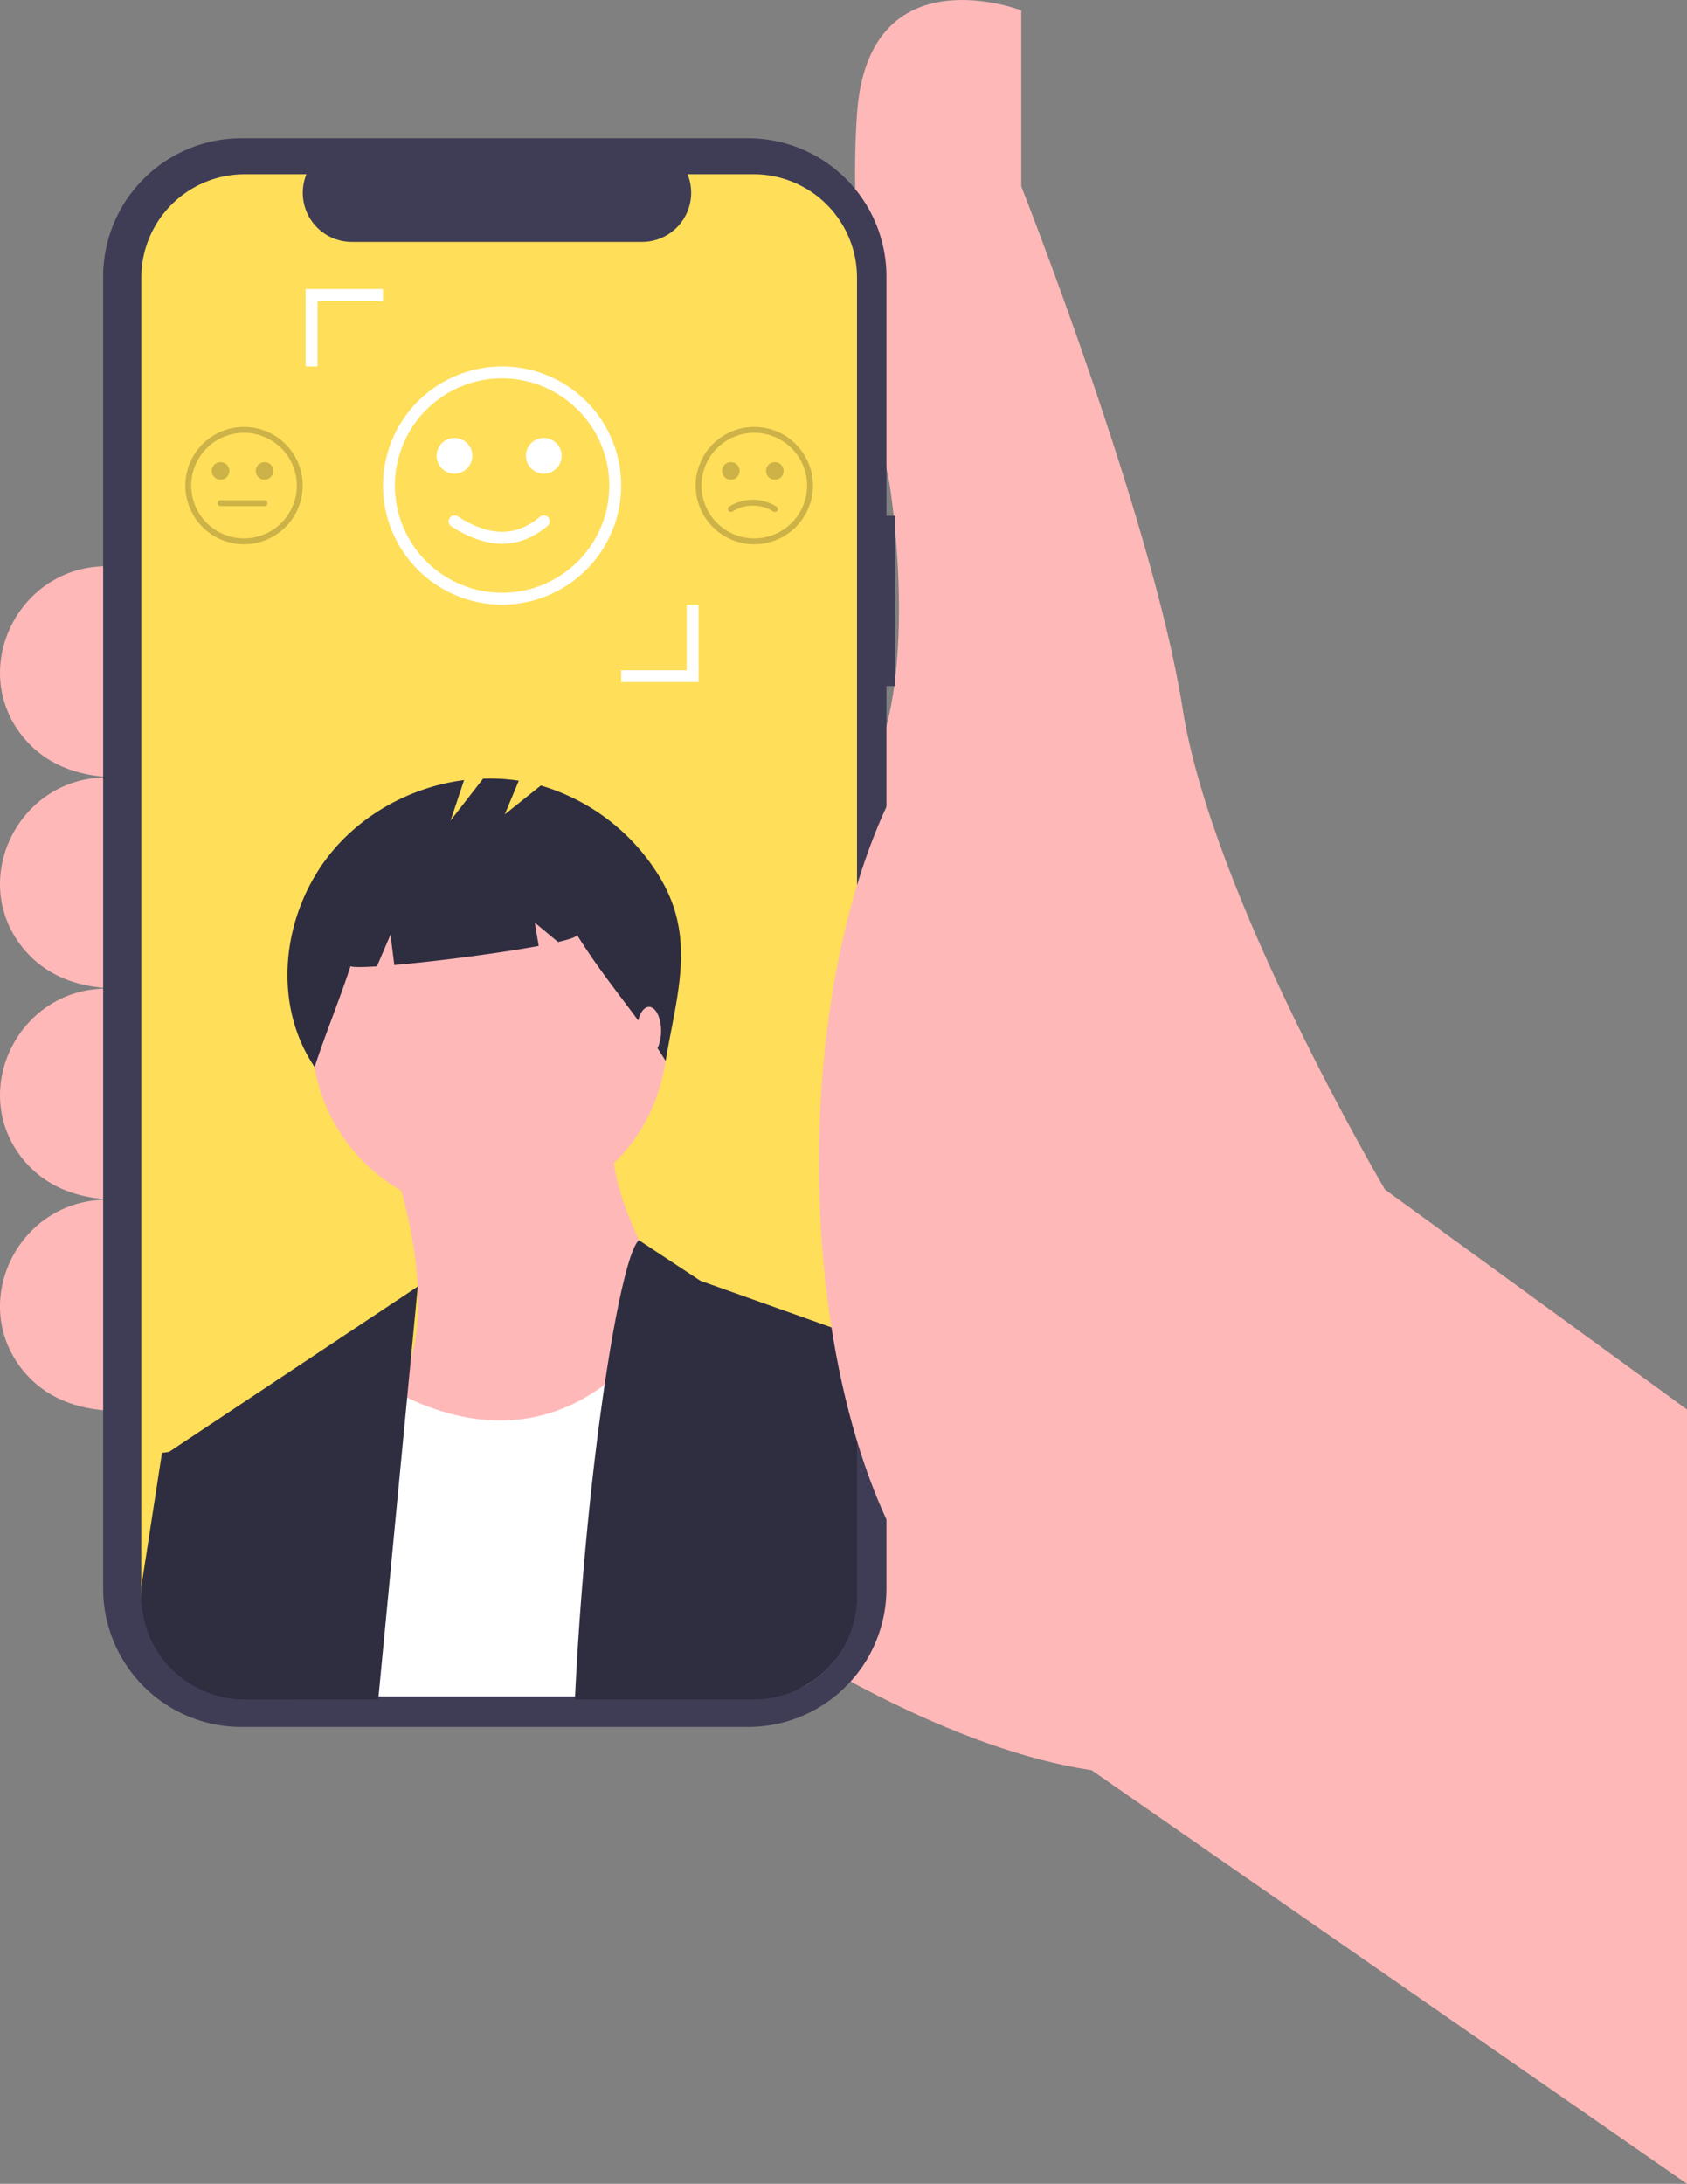<svg xmlns="http://www.w3.org/2000/svg" width="608.157" height="787.141" data-name="Layer 1"><rect width="100%" height="100%" fill="#808080" stroke="none"/><path fill="#ffb8b8" d="m608.157 508.037-108.893-79.29s-62.375-105.721-72.947-173.383S368.17 67.181 368.17 67.181V3.75s-54.974-21.145-59.203 37.002 11.629 133.208 11.629 133.208 15.858 95.15-20.087 119.465L169.415 508.037s125.808 115.236 224.128 130.037l214.614 149.067ZM42.021 204.09h-3.59c-32.34 0-50.52 38.181-29.269 62.56 6.84 7.847 17.236 13.28 32.86 13.559Zm0 76.119h-3.59c-32.34 0-50.52 38.182-29.269 62.56 6.84 7.847 17.236 13.28 32.86 13.559Zm0 76.119h-3.59c-32.34 0-50.52 38.182-29.269 62.56 6.84 7.847 17.236 13.28 32.86 13.559Zm0 76.119h-3.59c-32.34 0-50.52 38.182-29.269 62.56 6.84 7.848 17.236 13.28 32.86 13.559Z"/><path fill="#3f3d56" d="M322.71 185.915h-3.146V99.722a49.886 49.886 0 0 0-49.886-49.886H87.068A49.886 49.886 0 0 0 37.18 99.722v472.86a49.886 49.886 0 0 0 49.886 49.886h182.611a49.886 49.886 0 0 0 49.886-49.886V247.268h3.146Z"/><path fill="#ffde59" d="M308.946 100.07v472.161a37.403 37.403 0 0 1-13.68 28.862 34.617 34.617 0 0 1-2.95 2.167 37.086 37.086 0 0 1-20.627 6.227H88.2a36.828 36.828 0 0 1-8.827-1.057 37.255 37.255 0 0 1-28.429-36.199v-472.16A37.26 37.26 0 0 1 88.2 62.815h22.265a17.695 17.695 0 0 0 16.387 24.38h104.61a17.717 17.717 0 0 0 16.398-24.38h23.83a37.26 37.26 0 0 1 37.256 37.256Z"/><path fill="#ffb8b8" d="M141.439 418.623s18.011 50.032 4.002 78.05 22.014 60.039 22.014 60.039 94.061-48.031 82.053-72.047-32.02-56.036-28.018-76.049Z"/><circle cx="176.461" cy="373.594" r="64.041" fill="#ffb8b8"/><path fill="#fff" d="M300.974 598.314a37.253 37.253 0 0 1-5.709 5.836 34.617 34.617 0 0 1-2.95 2.167c-5.91 3.933-12.992 5.17-20.626 5.17H109.62l2.802-77.79 18.015-40.025a83.594 83.594 0 0 0 12.93 8.341 78.707 78.707 0 0 0 3.414 1.734c16.873 8.151 44.456 15.319 71.193-4.641 8.415-6.28 16.746-15.256 24.643-27.73l49.922 28.3 2.622 30.66Z"/><path fill="#2f2e41" d="m150.607 463.721-2.505 26.187-1.322 13.839-1.977 20.605-8.447 88.192H88.2a36.828 36.828 0 0 1-8.827-1.057l-18.988-87.801.55-.36Zm158.339 17.994v93.573a37.403 37.403 0 0 1-13.68 28.862 34.617 34.617 0 0 1-2.95 2.167 37.086 37.086 0 0 1-20.627 6.227h-64.436c1.406-29.57 3.89-58.432 6.797-83.572 1.248-10.71 2.57-20.742 3.923-29.866 4.355-29.412 9.028-49.382 12.38-52.078l22.159 14.62Z"/><path fill="#2f2e41" d="m106.416 595.735-2.305 16.81h-15.91a36.828 36.828 0 0 1-8.828-1.058 37.255 37.255 0 0 1-28.429-36.199v-3.383l7.443-48.22 2.548-.359 11.46-1.638Zm202.53-101.82v81.373a37.403 37.403 0 0 1-13.68 28.862 34.617 34.617 0 0 1-2.95 2.167l-9.79-42.605 12.634-33.376Zm-71.415-178.243a74.816 74.816 0 0 0-42.558-32.535l-13.012 10.41 5.06-12.142a68.871 68.871 0 0 0-12.861-.743l-11.707 15.052 4.845-14.537c-20.229 2.58-39.46 13.598-51.118 30.407-14.9 21.485-17.415 51.364-2.76 73.017 4.024-12.363 8.906-23.964 12.93-36.327.928.397 4.446.372 9.531.046l4.895-11.42 1.367 10.937c15.171-1.322 37.673-4.223 52.055-6.882l-1.398-8.39 8.367 6.972c4.406-1.015 7.022-1.935 6.806-2.638 10.697 17.244 21.295 28.258 31.991 45.502 4.06-24.323 11.229-44.54-2.433-66.73Z"/><ellipse cx="233.985" cy="371.582" fill="#ffb8b8" rx="4.335" ry="8.671"/><ellipse cx="375.042" cy="419.232" fill="#ffb8b8" rx="79.819" ry="178.668"/><path d="M87.969 196.16a21.144 21.144 0 1 1 21.144-21.144 21.168 21.168 0 0 1-21.144 21.145Zm0-40.173a19.03 19.03 0 1 0 19.03 19.03 19.051 19.051 0 0 0-19.03-19.03Z" opacity=".2"/><circle cx="79.511" cy="169.73" r="3.172" opacity=".2"/><circle cx="95.369" cy="169.73" r="3.172" opacity=".2"/><path d="M95.37 182.417H79.51a1.057 1.057 0 0 1 0-2.115h15.86a1.057 1.057 0 0 1 0 2.115Zm176.553 13.743a21.144 21.144 0 1 1 21.144-21.144 21.168 21.168 0 0 1-21.144 21.145Zm0-40.173a19.03 19.03 0 1 0 19.03 19.03 19.052 19.052 0 0 0-19.03-19.03Z" opacity=".2"/><circle cx="263.465" cy="169.73" r="3.172" opacity=".2"/><circle cx="279.323" cy="169.73" r="3.172" opacity=".2"/><path d="M279.322 184.531a1.055 1.055 0 0 1-.526-.14 13.822 13.822 0 0 0-14.803 0 1.057 1.057 0 1 1-1.055-1.833 15.978 15.978 0 0 1 16.913 0 1.057 1.057 0 0 1-.529 1.973Z" opacity=".2"/><path fill="#fff" d="M181.003 217.946a42.93 42.93 0 1 1 42.93-42.93 42.978 42.978 0 0 1-42.93 42.93Zm0-81.566a38.636 38.636 0 1 0 38.636 38.636 38.68 38.68 0 0 0-38.636-38.636Z"/><circle cx="163.831" cy="164.284" r="6.439" fill="#fff"/><circle cx="196.028" cy="164.284" r="6.439" fill="#fff"/><path fill="#fff" d="M181.026 195.975q-8.66 0-18.362-6.28a2.146 2.146 0 0 1 2.335-3.6c11.377 7.375 21.07 7.428 29.642.163a2.146 2.146 0 0 1 2.775 3.274c-5.064 4.295-10.543 6.443-16.39 6.443Zm70.81 49.874h-27.904v-4.292h23.611v-23.611h4.293v27.903zM114.463 132.087h-4.293v-27.904h27.904v4.293h-23.611v23.611z"/></svg>